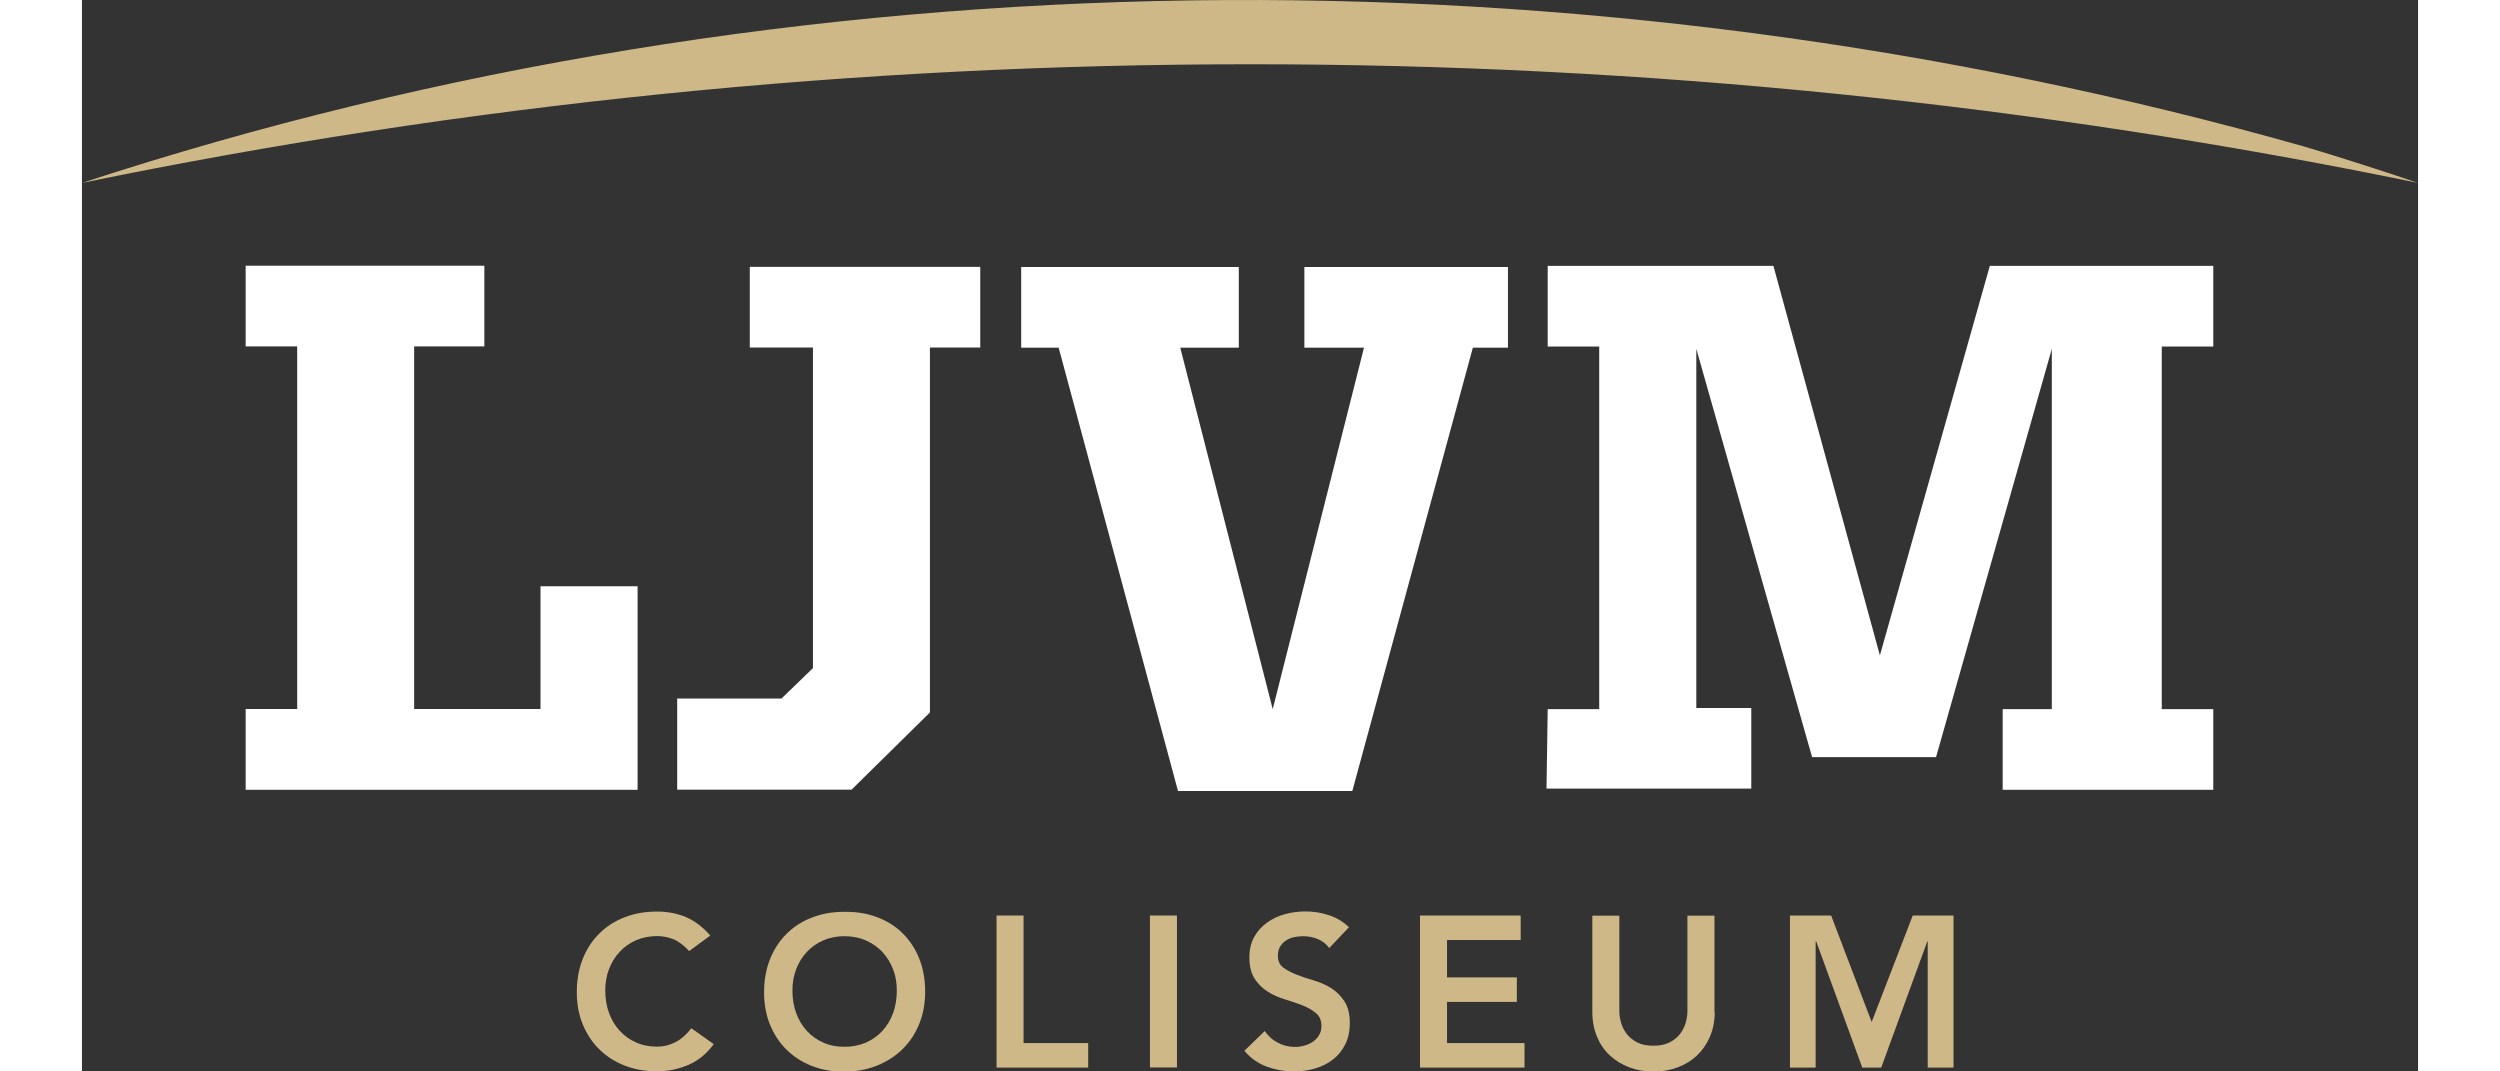 <?xml version="1.0" encoding="UTF-8"?><svg xmlns="http://www.w3.org/2000/svg" viewBox="0 0 176.37 80.89" width="189" height="81"><rect x="0" y="0" width="176.37" height="80.89" fill="#333333" stroke="none"/><defs><style>.cls-1{fill:#ceb888;}</style></defs><g id="Layer_1-2"><path class="cls-1" d="m167.8,11.07c2.15.63,6.45,2.01,8.57,2.74C118.42,1.86,57.95,1.87,0,13.81,53.9-3.84,113.31-4.37,167.8,11.07Z"/><path fill="#fff" d="m12.36,53.53h3.89v-27.38h-3.89v-6.09h18.02v6.09h-5.3v27.38h9.54v-9.27h7.33v15.37H12.36v-6.09Zm32.59-.79h7.86l2.38-2.3v-24.2h-4.77v-6.09h17.4v6.09h-3.8v27.55l-5.92,5.83h-13.16s0-6.89,0-6.89Zm28.79-26.49h-2.83v-6.09h16.43v6.09h-4.42l6.98,27.29,6.89-27.29h-4.5v-6.09h15.37v6.09h-2.65l-9.1,33.47h-13.16l-9.01-33.47Zm36.92,27.29h3.89v-27.38h-3.89v-6.09h17.04l8.04,29.41,8.3-29.41h16.87v6.09h-3.89v27.38h3.89v6.09h-15.9v-6.09h3.71v-27.2l-8.74,30.82h-9.36l-8.74-30.82v27.11h4.15v6.09h-15.46l.09-6.01h0Z"/><g><path class="cls-1" d="m45.85,71.81c-.42-.45-.83-.76-1.22-.91s-.79-.23-1.19-.23c-.59,0-1.13.11-1.61.32-.48.21-.89.5-1.24.88-.35.37-.61.81-.8,1.3s-.28,1.03-.28,1.6c0,.62.09,1.18.28,1.7s.46.97.8,1.34c.35.38.76.68,1.24.89.48.22,1.02.32,1.61.32.46,0,.92-.11,1.35-.33.44-.22.85-.58,1.22-1.06l1.69,1.2c-.52.71-1.15,1.23-1.9,1.56-.75.32-1.54.49-2.38.49-.89,0-1.7-.14-2.44-.43s-1.38-.69-1.91-1.22c-.54-.52-.95-1.15-1.26-1.89-.3-.73-.45-1.55-.45-2.45s.15-1.75.45-2.5c.3-.75.72-1.39,1.26-1.92.53-.53,1.17-.94,1.91-1.22.74-.29,1.55-.43,2.44-.43.78,0,1.5.14,2.16.41.66.28,1.28.74,1.86,1.4l-1.59,1.17Z"/><path class="cls-1" d="m51.5,74.91c0-.92.15-1.75.45-2.5.3-.75.72-1.39,1.26-1.92.53-.53,1.17-.94,1.91-1.22.74-.29,1.55-.43,2.44-.43.9-.01,1.72.12,2.46.4.75.28,1.39.68,1.93,1.21s.96,1.17,1.26,1.91c.3.75.45,1.58.45,2.5s-.15,1.71-.45,2.45c-.3.74-.72,1.37-1.26,1.9s-1.18.94-1.93,1.24c-.75.3-1.57.45-2.46.46-.89,0-1.7-.14-2.44-.43s-1.38-.69-1.91-1.22c-.54-.52-.95-1.15-1.26-1.89-.3-.73-.45-1.55-.45-2.45Zm2.14-.13c0,.62.09,1.18.28,1.7s.46.97.8,1.34c.35.38.76.68,1.24.89.48.22,1.02.32,1.61.32s1.13-.11,1.62-.32c.49-.22.9-.51,1.25-.89.35-.38.61-.83.8-1.34s.28-1.09.28-1.7c0-.57-.09-1.11-.28-1.6s-.46-.93-.8-1.3c-.35-.37-.76-.66-1.25-.88-.49-.21-1.03-.32-1.62-.32s-1.13.11-1.61.32c-.48.21-.89.5-1.24.88-.35.37-.61.81-.8,1.3s-.28,1.03-.28,1.6Z"/><polygon class="cls-1" points="69.05 69.12 71.09 69.12 71.09 78.75 75.97 78.75 75.97 80.6 69.05 80.6 69.05 69.12"/><rect class="cls-1" x="80.63" y="69.12" width="2.04" height="11.47"/><path class="cls-1" d="m94.18,71.59c-.22-.31-.51-.54-.87-.69-.36-.15-.74-.22-1.14-.22-.24,0-.47.03-.69.08-.22.05-.42.14-.6.26s-.32.27-.43.46c-.11.19-.16.41-.16.67,0,.39.13.69.4.89.27.21.6.38,1,.54s.84.3,1.31.44c.48.14.91.33,1.31.58.4.25.73.58,1,.99.27.41.41.96.41,1.64,0,.62-.11,1.15-.34,1.61-.23.46-.53.84-.92,1.14-.38.3-.83.53-1.34.68-.51.15-1.04.23-1.6.23-.71,0-1.4-.12-2.06-.36-.66-.24-1.23-.64-1.7-1.2l1.54-1.49c.25.38.58.67.98.88s.83.32,1.29.32c.24,0,.48-.03.71-.1.24-.06.45-.16.65-.29.19-.13.35-.29.47-.5.12-.2.18-.43.18-.69,0-.42-.14-.75-.41-.97-.27-.23-.61-.42-1-.58-.4-.16-.84-.3-1.31-.45-.48-.14-.91-.33-1.31-.58-.4-.24-.73-.57-1-.97s-.41-.95-.41-1.63c0-.59.12-1.11.36-1.54.24-.43.56-.79.96-1.08s.85-.5,1.35-.64c.51-.14,1.03-.21,1.56-.21.6,0,1.19.09,1.76.28.57.18,1.08.49,1.53.91l-1.49,1.57Z"/><polygon class="cls-1" points="101.02 69.12 108.62 69.12 108.62 70.97 103.06 70.97 103.06 73.79 108.33 73.79 108.33 75.64 103.06 75.64 103.06 78.75 108.91 78.75 108.91 80.6 101.02 80.6 101.02 69.12"/><path class="cls-1" d="m123.27,76.39c0,.69-.12,1.32-.36,1.87-.24.56-.56,1.03-.97,1.42-.41.39-.9.69-1.46.9s-1.17.32-1.83.32-1.27-.11-1.83-.32c-.56-.21-1.05-.51-1.47-.9s-.74-.86-.97-1.42-.35-1.18-.35-1.87v-7.26h2.04v7.2c0,.28.04.58.13.88.09.31.23.59.43.85.2.26.46.47.79.64.33.17.74.25,1.22.25s.89-.08,1.22-.25c.33-.17.59-.38.79-.64.2-.26.34-.54.43-.85.09-.31.13-.6.13-.88v-7.2h2.04v7.26Z"/><polygon class="cls-1" points="128.95 69.12 132.06 69.12 135.12 77.16 138.22 69.12 141.3 69.12 141.3 80.6 139.35 80.6 139.35 71.07 139.32 71.07 135.84 80.6 134.41 80.6 130.93 71.07 130.89 71.07 130.89 80.6 128.95 80.6 128.95 69.12"/></g></g></svg>
